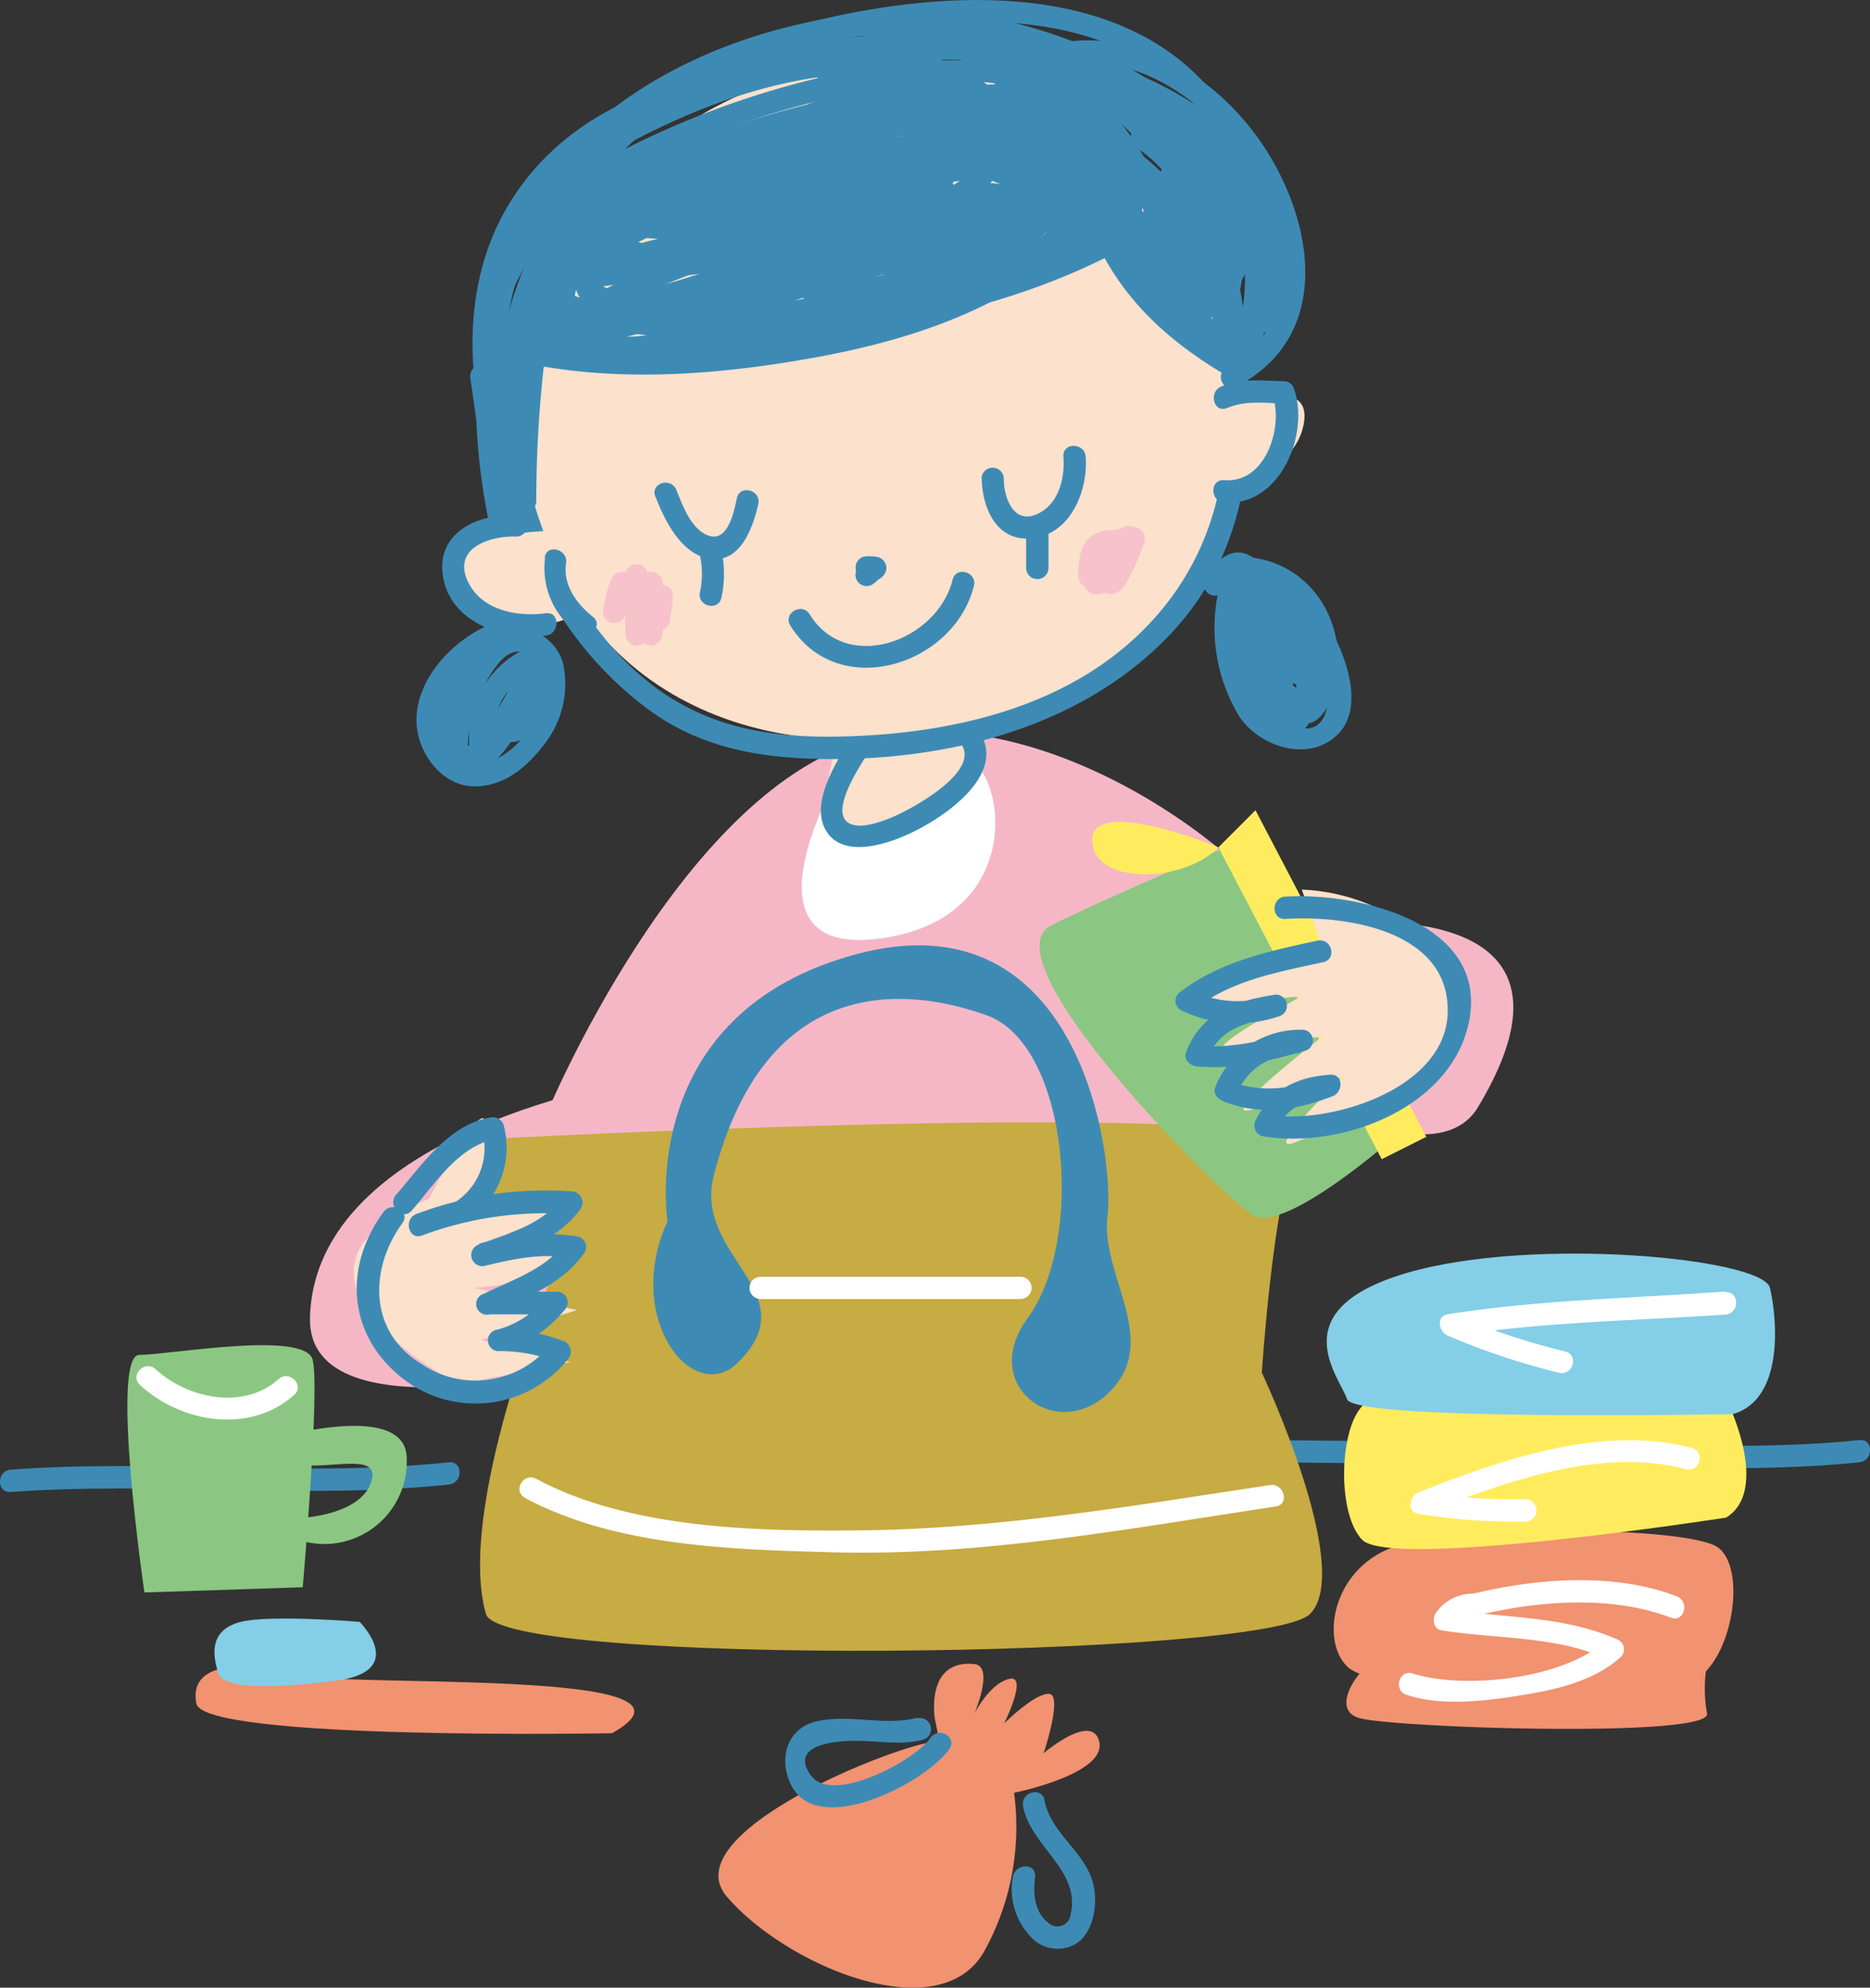 <svg xmlns="http://www.w3.org/2000/svg" viewBox="0 0 174.95 185.98"><rect x="0" y="0" width="174.95" height="185.98" fill="#333333" stroke="none"/><defs><style>.cls-1{fill:#3d8bb5;}.cls-2{fill:#f5b7c6;}.cls-3{fill:#fce1cc;}.cls-4{fill:#fff;}.cls-5{fill:#f7c2cc;}.cls-6{fill:#c7ab43;}.cls-7{fill:#8bc782;}.cls-8{fill:#ffec5e;}.cls-9{fill:#f19271;}.cls-10{fill:#84cee7;}</style></defs><g id="レイヤー_2" data-name="レイヤー 2"><g id="レイヤー_1-2" data-name="レイヤー 1"><path class="cls-1" d="M114.22,136.82c9.83,0,19.65.19,29.48.26,10,.06,20.31.76,30.26-.26,1.32-.14,1.33-2.22,0-2.08-9.7,1-19.76.32-29.48.26-10.09-.06-20.17-.25-30.26-.26a1,1,0,0,0,0,2.08"/><path class="cls-1" d="M1,139.6c13.63-1,27.35.73,41-.7,1.33-.14,1.34-2.22,0-2.08-13.63,1.43-27.35-.33-41,.69-1.33.1-1.34,2.19,0,2.09"/><path class="cls-2" d="M56.57,127.44S28.71,134.93,29,123.28c.46-17.6,30.65-22.22,30.65-22.22Z"/><path class="cls-2" d="M124.27,86.48s26.4-3.48,14,17.12c-4.91,8.18-25.47-6-25.47-6Z"/><path class="cls-2" d="M51,104.52S63.87,73.26,81.58,69.09s38.55,13.54,38.55,17.71-11.46,15.63-11.46,15.63l6.25,26L67,132.64l2.08-18.75s-7.29,12.5-14.58,8.33S51,104.52,51,104.52"/><path class="cls-3" d="M81.08,69.11S57.23,71.66,49.82,47.58C43.77,27.92,59.55,8,80.39,5.9S118.59,24,115.81,42.72s-16,27.09-34.73,26.39"/><path class="cls-4" d="M77.73,74S69.4,89.25,81.9,87.86s12.5-12.5,9.72-16S77.73,74,77.73,74"/><path class="cls-3" d="M80.15,64.94s-7.76,16,2.43,13.2c12.51-3.47,6.6-16,6.6-16Z"/><path class="cls-1" d="M52.4,19.27C45,29.15,45.15,42.13,50,53.07a33.72,33.72,0,0,0,10.51,13.2c4.8,3.61,10.28,4.62,16.15,4.74,11.86.24,24.68-2.91,33-11.85s8.48-21.63,5-32.7c-.4-1.28-2.41-.73-2,.56,3.27,10.55,3.12,22-4.52,30.67S88.49,68.84,77.62,68.93c-5.67,0-10.67-.85-15.44-4-4.43-3-7.7-7.45-10-12.15-5.11-10.28-4.9-23.1,2-32.44.81-1.08-1-2.12-1.79-1.05"/><path class="cls-1" d="M49.92,57.66C44.68,57.27,38,63,39.08,68.57c.47,2.41,2.47,4.88,5.1,5,2.86.12,5.07-1.74,6.71-3.89a9.14,9.14,0,0,0,1.79-7.61,4.44,4.44,0,0,0-5.29-3.14C43,60.17,40.88,68.31,42,72.18a1.06,1.06,0,0,0,1.75.46,23.85,23.85,0,0,0,7.21-10.88c.33-.95-.78-1.51-1.53-1.18A9.21,9.21,0,0,0,44,70.52,1,1,0,0,0,46,71a39.07,39.07,0,0,0,5-8.58c.48-1.16-1.27-1.7-1.91-.81-1.51,2.16-1.63,4-2.18,6.5a1.06,1.06,0,0,0,1.28,1.29c1.5-.3,1.26-1.41,2.33-2.19s0-2.6-1-1.8c-.52.38-1.37,1.89-1.84,2l1.29,1.28c.49-2.24.6-4.06,2-6l-1.91-.81A37.37,37.37,0,0,1,44.15,70l2,.53c-.47-3.63.94-6.61,4.34-8.13l-1.53-1.18a21.76,21.76,0,0,1-6.68,10l1.74.46c-.85-3,.66-7.13,2.52-9.5,1.12-1.43,2.38-1.67,3.7-.35,1.52,1.51.34,4.41-.49,5.91a7.91,7.91,0,0,1-4,3.61c-2.37.88-4.45-1.29-4.64-3.53-.38-4.25,4.94-8.32,8.84-8,1.34.1,1.33-2,0-2.09"/><path class="cls-1" d="M114.34,54a16,16,0,0,0,1.58,13c1.89,2.87,6.46,4.37,9.17,1.78,2.49-2.37,1-6.86-.33-9.39-1.81-3.52-5.34-6.29-9.41-6.14a1.06,1.06,0,0,0-1,1c.14,5.42,2.42,10.3,7.47,12.71a1.05,1.05,0,0,0,1.56-.9,14.5,14.5,0,0,0-6.07-13.4,1.06,1.06,0,0,0-1.57.9c.2,5.34,3.2,9.06,7.47,12,.81.57,1.69-.36,1.53-1.17A15.42,15.42,0,0,0,118.86,55a1.05,1.05,0,0,0-1.74.46c-1.13,3.5.56,5.46,2.19,8.44.64,1.18,2.44.13,1.8-1.05-1.27-2.33-2.9-4-2-6.84l-1.74.46A13.78,13.78,0,0,1,122.68,65l1.53-1.18c-3.63-2.51-6.27-5.63-6.43-10.21l-1.57.9c3.75,2.49,5.48,7.24,5,11.6l1.57-.9c-4.41-2.1-6.31-6.17-6.43-10.91l-1,1.05c5.08-.19,10.11,6.17,8.72,11.16-1,3.75-6,.2-7-1.62-1.64-2.94-1.67-7.15-.72-10.31a1,1,0,0,0-2-.55"/><path class="cls-1" d="M48.74,45.22a29.42,29.42,0,0,1,3.37-19.34l-1.9-.81a118.35,118.35,0,0,0-2.12,21.81h2.08a44.07,44.07,0,0,1,3.33-21c.52-1.22-1.27-2.29-1.8-1.06a46.26,46.26,0,0,0-3.61,22.06,1,1,0,0,0,2.08,0,114.87,114.87,0,0,1,2-21.25c.21-1.11-1.32-1.9-1.91-.81a31.84,31.84,0,0,0-3.58,21c.22,1.33,2.23.76,2-.55"/><path class="cls-1" d="M50.93,29.13c8.16,2.74,17.48,2,25.83.7,8-1.27,17.51-3.74,23.12-10,.89-1-.58-2.48-1.48-1.48-5.41,6-14.54,8.15-22.2,9.46-7.91,1.35-17,1.9-24.71-.7-1.28-.42-1.82,1.59-.56,2"/><path class="cls-1" d="M50,28.34c8.52,4.07,18.56,3.94,27.73,2.89,9.68-1.11,19.67-3.63,28.2-8.45a1.05,1.05,0,0,0-.81-1.91C87,26.27,68.94,31.84,49.82,32c-1.15,0-1.45,1.81-.28,2.05,8.62,1.72,17.67,1,26.26-.52s17.57-4.3,24.08-10.17c1-.9-.48-2.37-1.48-1.47-6.27,5.65-15,8.08-23.16,9.63s-17,2.15-25.14.52c-.09.68-.18,1.36-.28,2,19.31-.11,37.52-5.7,55.85-11.15l-.81-1.9c-7.76,4.39-16.68,6.64-25.45,7.94-9.17,1.36-19.8,1.72-28.37-2.38-1.2-.58-2.26,1.21-1,1.8"/><path class="cls-1" d="M103.1,21.71A22.12,22.12,0,0,0,113.2,32.5a1,1,0,0,0,1.26-1.63c-3.2-3.18-6.67-6.21-8.06-10.66l-1.91.81a73.66,73.66,0,0,0,6.41,7.15,1.05,1.05,0,0,0,1.75-1,32.08,32.08,0,0,0-2.89-7.2l-1.63,1.27c1.48,1.52,2.83,3.2,4.16,4.86.84,1.05,2.31-.44,1.48-1.47-1.34-1.67-2.68-3.34-4.17-4.87A1.05,1.05,0,0,0,108,21a29.61,29.61,0,0,1,2.68,6.69l1.74-1A68.22,68.22,0,0,1,106.29,20c-.66-.87-2.29-.41-1.9.81,1.52,4.82,5.11,8.12,8.6,11.57l1.26-1.64a20.39,20.39,0,0,1-9.35-10c-.55-1.23-2.34-.17-1.8,1.05"/><path class="cls-1" d="M47.39,37.16a27.91,27.91,0,0,1,7.94-22.89C61.39,8.1,69.42,5.58,77.65,3.89a29.48,29.48,0,0,1,26.11,6.68c5,4.26,13.14,13.53,6.45,19.6-1,.91.48,2.38,1.47,1.47,6.62-6,1.27-14.46-3.52-19.71C101.32,4.45,91.91.3,81.75,1.18c-19.48,1.7-38.51,14.41-36.44,36,.13,1.32,2.21,1.34,2.08,0"/><path class="cls-1" d="M50.1,27.75c15.84-2.69,32.13-3,47.23-9a1,1,0,0,0-.55-2c-13.46,2.36-28.39,3.8-40.54,10.52a1,1,0,0,0,.25,1.9c13.17,3.16,24.44-4.1,36.67-7.64a1,1,0,0,0-.55-2c-11.78,3.41-22.87,10.69-35.56,7.64L57.29,29c12-6.61,26.79-8,40-10.31-.18-.67-.37-1.34-.55-2-15.1,6-31.39,6.34-47.23,9-1.33.22-.77,2.23.55,2"/><path class="cls-1" d="M50.35,28.34c9.87-7.4,24.94-13.1,37.4-11-.08-.64-.17-1.27-.25-1.91C84.14,17.62,55.94,32,55.79,25.56c0-2.19,3.65-3.88,5.2-4.68a50.39,50.39,0,0,1,9.77-3.59,70.28,70.28,0,0,1,10.07-2.08c1.92-.25,4.35-.66,6.22,0l-.24-1.9c-12,5.18-24.41,9.48-37.27,11.7l1.18,1.53c1.44-2.13,4-3.63,6.07-5A76.72,76.72,0,0,1,67.26,16c4.24-1.9,15.87-7.32,19.18-1.56S61,25,56.6,22.37L56.81,24A74.72,74.72,0,0,1,73.37,13c6.22-3.06,15.5-6.26,20.87-.08.06-.54.13-1.09.21-1.63a130.84,130.84,0,0,1-18,8.22C72.32,21,60.38,25.84,57,20.72c-2.56-3.94,24.88-10.24,28.21-10.3l-.74-1.78A29.07,29.07,0,0,1,68.3,16.71c-1.33.18-.76,2.19.55,2A30.9,30.9,0,0,0,86,10.11a1,1,0,0,0-.73-1.78c-6.13.12-12.64,2.14-18.43,4C63.43,13.39,54,15.88,54.92,21c.4,2.27,3.46,3.37,5.39,3.63,4,.53,8.14-.46,12-1.56a113.22,113.22,0,0,0,23.21-10,1,1,0,0,0,.21-1.63c-5.21-6-13.57-4.31-20.1-1.71A70.25,70.25,0,0,0,55.34,22.53a1.05,1.05,0,0,0,.21,1.64c2.09,1.23,5.11,1,7.43,1A67.77,67.77,0,0,0,75.11,23.7c4.1-.84,15.07-3.13,13.51-9.43C86.74,6.64,74.47,10.94,70,12.6A78.31,78.31,0,0,0,56.89,19c-2.81,1.7-6.09,3.69-8,6.48-.56.84.36,1.67,1.18,1.53,13-2.25,25.64-6.65,37.76-11.91.91-.4.49-1.63-.25-1.91-2.24-.83-5.07-.33-7.36,0a75.75,75.75,0,0,0-12.08,2.67C64,17.14,53.58,20,53.71,25.87c.25,10.85,31-6.14,34.84-8.65.68-.44.71-1.74-.25-1.9-13-2.18-28.63,3.44-39,11.22-1.07.79,0,2.6,1.05,1.8"/><path class="cls-1" d="M48.64,23.79c2.25-3.56,6.6-5.82,10.22-7.72A80.56,80.56,0,0,1,75.62,9.68c7.31-1.94,25.15-5.56,26.64,6l1-1a188.39,188.39,0,0,0-19.45.69c.24.59.49,1.19.74,1.78,3.12-2.47,11.78-6,12.11.65l.76-1a12.36,12.36,0,0,1-6.39,0c.21.51.42,1,.62,1.53,2-2.91,5.08-4,8.3-2.41l-.21-1.63a16.55,16.55,0,0,1-8.57,4.59c.27.63.54,1.27.8,1.9,2.1-1.07,4.47-.74,6.7-1.28l-1.32-1a7.5,7.5,0,0,0,.84,4,1,1,0,0,0,.9.52c3.62-.46,9.71-2.45,5.7-6.94A24.57,24.57,0,0,0,98.2,11.1a35.86,35.86,0,0,0-3.7-1.77c-1.46-.6-2.73-2.08-4.19-2.81-5.92-3-13.31-1.76-19.4-.1a69,69,0,0,0-19.53,9l1.26,1.64c15.18-13,49.45-20.54,55.22,5.79.29,1.31,2.29.76,2-.55-6.15-28-42.37-20.67-58.7-6.71-.9.77.28,2.28,1.26,1.63,9-5.89,20.24-11,31.18-10.29a15.83,15.83,0,0,1,7.65,2.54c2,1.28,3.78,2.31,5.89,3.43A24.23,24.23,0,0,1,103,17c3,3-3.44,5.19-3.48,1.4a1.06,1.06,0,0,0-1.32-1c-2.5.6-4.86.3-7.2,1.49-1.1.57-.3,2.13.81,1.91a18.62,18.62,0,0,0,9.49-5.13,1.05,1.05,0,0,0-.22-1.64c-4.28-2.18-8.5-.72-11.15,3.16a1.05,1.05,0,0,0,.63,1.53,14.67,14.67,0,0,0,7.5,0,1.05,1.05,0,0,0,.76-1c-.43-8.94-11-5.78-15.67-2.12a1,1,0,0,0,.74,1.77,191.24,191.24,0,0,1,19.45-.69,1,1,0,0,0,1-1C102.77,3.5,87.26,5.07,78.54,6.85A82.37,82.37,0,0,0,59,13.68c-4.33,2.12-9.47,4.85-12.13,9.06-.72,1.14,1.08,2.19,1.8,1.05"/><path class="cls-1" d="M107.09,22.3C105,15,95.52,18.72,90.53,20.18a1,1,0,0,0,.55,2c4.45-.73,9-2.51,13.34-.69a1.06,1.06,0,0,0,1.32-1V19.8l-1.78.73a5.51,5.51,0,0,1,1.81,3c.21,1.15,2.2.89,2-.27a16.22,16.22,0,0,0-.73-3.06l-1.53,1.18c1.16.56,1.79,2.32,2.57,3.31s2.29-.43,1.47-1.47c-1.22-1.55-1.13-2.74-3-3.64a1.05,1.05,0,0,0-1.53,1.18,14.38,14.38,0,0,1,.66,2.5l2-.28a7.38,7.38,0,0,0-2.35-3.93,1,1,0,0,0-1.78.74v.69l1.32-1c-4.75-2-9.63-.1-14.44.69.18.67.37,1.34.55,2,3.69-1.08,12.4-4.87,14,.66a1,1,0,0,0,2-.55"/><path class="cls-1" d="M46.77,31.91c9.43,2.47,19.56,1.9,29.08.26s19.77-4.82,26.8-11.64c1-.93-.5-2.41-1.47-1.47-6.61,6.4-16.13,9.21-25,10.93-9.34,1.82-19.62,2.34-28.91-.09a1,1,0,0,0-.55,2"/><path class="cls-1" d="M55.87,12.32c-3.36,4.64-7.19,9-9.84,14.07-1.86,3.56-1.67,7.23-1.52,11.14A60.07,60.07,0,0,0,45.77,49c.34,1.38,1.74,3.06,2.87,1.23.7-1.15-1.1-2.19-1.8-1,.79-1.29,1.36.76.94-.74-.12-.45-.2-.92-.29-1.38-.26-1.39-.39-2.81-.53-4.22a93.58,93.58,0,0,1-.45-9.48c.05-7.74,6.87-14,11.16-20,.79-1.08-1-2.12-1.8-1"/><path class="cls-1" d="M44,35.35c.75,5.14,1.38,10.77,3.57,15.53.57,1.22,2.36.16,1.8-1.05-2.1-4.56-2.65-10.11-3.36-15-.2-1.33-2.21-.76-2,.55"/><path class="cls-1" d="M108.52,16.32A24.57,24.57,0,0,0,112.13,28a1,1,0,0,0,1.91-.8c-.74-3-1.35-6-2.09-9l-2,.55c.75,2.3,1.34,4.65,2.09,7,.41,1.27,2.42.73,2-.56-.75-2.3-1.34-4.64-2.09-6.94a1,1,0,0,0-2,.55c.74,3,1.35,6,2.09,9l1.9-.8a22.32,22.32,0,0,1-3.33-10.59,1,1,0,0,0-2.08,0"/><path class="cls-1" d="M53.71,27.82l-.05,0a1,1,0,0,0,0,2,29.09,29.09,0,0,0,5.89.71l-1-1v.69l.76-1c-3.09.7-6,1.94-9,2.78.19.67.37,1.34.55,2C66.24,27.5,83,25,98.72,19.41c-.27-.63-.53-1.27-.8-1.9-5.39,2.55-11.28,3.69-16.67,6.25-1,.46-.46,1.94.53,1.94H88c-.1-.68-.19-1.36-.28-2.05-1,.17-1.83.53-2.78.7-1.34.23-.75,2.19.55,2a4.34,4.34,0,0,0,3.4-1.87c.64-1.18-1.16-2.24-1.79-1-.4.73-1.42.8-2.16.91.19.67.37,1.34.55,2,1-.17,1.83-.53,2.78-.7,1.19-.2.87-2-.27-2H81.78c.17.64.34,1.29.52,1.94C87.68,23,93.58,21.86,99,19.31a1,1,0,0,0-.8-1.91C82.43,23,65.69,25.49,50.24,32c-1.2.5-.78,2.38.55,2,3.05-.84,5.94-2.08,9-2.78a1.05,1.05,0,0,0,.77-1v-.69a1.05,1.05,0,0,0-1-1,26.51,26.51,0,0,1-5.34-.64v2l.06,0a1,1,0,0,0-.56-2"/><path class="cls-1" d="M62.16,20C70.3,16,78.84,12.66,88,12.5c-.18-.65-.36-1.29-.53-1.94-7,5.35-15.58,10-24.48,11l.9,1.57c2.52-3.94,6.71-6.61,10.83-8.63,3.9-1.92,10.09-4,13.93-.88l.46-1.75a15.19,15.19,0,0,0-3.72,1.5L86.68,15c3.08-2.76,7.42-3.25,11.35-3.91l-.81-1.9a52.73,52.73,0,0,1-5.3,2c.26.64.53,1.27.8,1.9,1.21-.74,1.69-.76,1.94.08a1,1,0,0,0,2-.56c-.76-2.54-3-2.52-5-1.31-1,.6-.35,2.28.8,1.9A59.71,59.71,0,0,0,98.28,11c1.15-.53.27-2.08-.81-1.91-4.36.73-8.86,1.4-12.26,4.44-.93.83.25,2.14,1.26,1.64a13,13,0,0,1,3.22-1.29,1,1,0,0,0,.46-1.74c-8.27-6.62-23.31,2.57-28,9.94a1,1,0,0,0,.9,1.56c9.28-1,18.2-5.66,25.53-11.25A1,1,0,0,0,88,10.42c-9.56.16-18.46,3.6-26.92,7.78-1.21.6-.15,2.39,1,1.8"/><path class="cls-1" d="M50.83,27c4-14.92,19.81-24.78,34.83-20.11,1.29.4,1.84-1.61.56-2-16.09-5-33.09,5.57-37.4,21.56a1,1,0,0,0,2,.56"/><path class="cls-1" d="M61.32,46.47c.88,2.24,2.36,5.31,5,5.8,2.91.53,4.14-2.9,4.62-5.11.29-1.31-1.72-1.86-2-.55-.24,1.12-.78,4-2.5,3.55s-2.6-2.89-3.13-4.25-2.5-.7-2,.56"/><path class="cls-1" d="M91.85,44.8c.06,3.06,1.66,6.21,5.18,5.49,3.32-.68,4.77-4.58,4.54-7.57-.1-1.33-2.19-1.34-2.08,0,.16,2.05-.46,4.57-2.58,5.43s-3-1.63-3-3.35a1,1,0,0,0-2.08,0"/><path class="cls-1" d="M81.08,54.18h.66a.62.62,0,0,1-.39-.12c-.12-.12-.25-.24-.37-.37h0l-.14-.53v0c0-.18.09-.36.14-.53s.2-.24.13-.17c.17-.13.21-.16.12-.1l-.21.15a5,5,0,0,0-.68.54,1,1,0,0,0,1.48,1.48c.05,0,.38-.33.14-.15l.25-.17a1.45,1.45,0,0,0,.68-.78,1.08,1.08,0,0,0-.8-1.32,4.81,4.81,0,0,0-1-.06,1,1,0,0,0,0,2.09"/><path class="cls-1" d="M73.93,58.52c4.43,7.17,15.34,3.78,17.19-3.72.31-1.3-1.7-1.86-2-.55-1.4,5.67-9.86,8.9-13.38,3.22-.71-1.14-2.51-.09-1.8,1.05"/><path class="cls-1" d="M96,49.66v3.48a1,1,0,0,0,2.09,0V49.66a1,1,0,0,0-2.09,0"/><path class="cls-1" d="M65.49,52a8.07,8.07,0,0,1,0,3.39c-.32,1.3,1.69,1.86,2,.55a10.62,10.62,0,0,0,0-4.49c-.27-1.32-2.28-.76-2,.55"/><path class="cls-5" d="M104.86,49.46a3.28,3.28,0,0,1-.88.13,4.27,4.27,0,0,0-1.57.39c-1.37.67-1.52,2.53-1.53,3.85a1,1,0,0,0,1.77.74c1.07-1.11,1.88-2.56,3.27-3.31l-1.43-1.43a15.37,15.37,0,0,1-2.61,4,1,1,0,0,0,.73,1.78c2-.11,2.88-1.71,3.68-3.3a1,1,0,0,0-1.8-1.05c-.63.85-1.94,2.31-1.63,3.46a1.12,1.12,0,0,0,.81.84c.8.11,1.19-.32,1.65-.93A20,20,0,0,0,107,50.88c.57-1.2-1.23-2.26-1.81-1.05s-.86,2.84-1.91,4l1-.27c1,.15.42,1.51.65.85-.06.16.12-.23.11-.2a8.2,8.2,0,0,1,.55-.89c.22-.34.46-.68.7-1l-1.8-1.05c-.37.75-.88,2.21-1.88,2.26l.74,1.78a17.08,17.08,0,0,0,2.94-4.38,1,1,0,0,0-1.43-1.42c-1.56.85-2.48,2.38-3.68,3.63l1.78.74a4.27,4.27,0,0,1,.24-1.74c.16-.35.17-.3.52-.38a10.49,10.49,0,0,0,2.2-.45c1.22-.56.16-2.36-1.06-1.8"/><path class="cls-5" d="M57.15,54.25a12.34,12.34,0,0,0-.73,3A1.05,1.05,0,0,0,58.2,58c.91-1,1.19-2.46,2.08-3.47l-1.77-.74v5.56c0,1,1.49,1.5,1.94.52.7-1.55.69-3.32,1.39-4.86l-2-.52v4.86a1,1,0,0,0,2.09,0c.05-1.2.6-2.29.69-3.48l-.3.74-.75.15L61,56.32c-.24-.56-.14,0-.22.4A9.19,9.19,0,0,0,60.59,58c-.07,1.34,2,1.33,2.08,0,.06-1,.95-3.27-.83-3.27-.81,0-1.15.67-1.27,1.35a23.42,23.42,0,0,0-.68,3.31H62V54.53c0-1-1.5-1.51-1.94-.53-.71,1.56-.69,3.32-1.39,4.86l1.94.53V53.83a1.05,1.05,0,0,0-1.78-.74c-.91,1-1.19,2.47-2.08,3.48l1.78.73a10,10,0,0,1,.65-2.5c.43-1.28-1.59-1.82-2-.55"/><path class="cls-1" d="M48.74,45.22c-2.69-7.67-3.67-16.09-.12-23.66,3.31-7,10.33-10.88,17.69-12.34,1.32-.26.75-2.27-.56-2-8,1.6-15.11,5.87-18.93,13.3-4,7.85-2.9,17.25-.09,25.26.45,1.26,2.46.72,2-.55"/><path class="cls-1" d="M102.07,21.46c2.47,6.12,6.93,10.27,12.52,13.59a1,1,0,0,0,1-1.8c-5.08-3-9.31-6.76-11.56-12.34-.5-1.23-2.51-.7-2,.55"/><path class="cls-1" d="M106.25,13.75c7,4.71,8.75,15.34,8.29,23.18-.08,1.34,2,1.33,2.08,0,.51-8.66-1.65-19.82-9.31-25-1.12-.75-2.16,1.05-1.06,1.8"/><path class="cls-1" d="M105.2,16.48c-3.42-.58-7,.35-10.46.42a1,1,0,0,0,0,2.08h11.58c1.14,0,1.46-1.83.27-2-4.82-.86-10.94-.07-15-3.14v1.8c3.57-1.79,7.62-1.7,11.52-1.71V11.81c-4.81.07-9.56.85-14.36.92.18.65.35,1.3.52,1.95A21.8,21.8,0,0,1,98,12.5l-.27-2a59.73,59.73,0,0,1-8.53.88c.18.65.35,1.3.53,1.95a21.25,21.25,0,0,1,6.23-2.68c1.33-.33.74-2.22-.55-2a83.24,83.24,0,0,0-9.72,2.32c.26.63.53,1.27.8,1.9a11.74,11.74,0,0,1,6.88-2.63c-.17-.65-.35-1.3-.53-1.95-2.77,1.46-5.95,1.78-9,2.22.27.63.54,1.26.8,1.9C91,8.52,102,8.76,104.85,16.83l1.53-1.18A10.63,10.63,0,0,1,102,12.11c-.34.58-.68,1.16-1,1.74,3.18,1.18,5,4.24,6.78,6.93.74,1.12,2.55.08,1.8-1.05-2.13-3.21-4.27-6.49-8-7.89-1.1-.4-1.57,1-1,1.75a11.57,11.57,0,0,0,4.84,3.86c.74.33,1.87-.21,1.53-1.17C103.51,6.91,91.17,6,83.56,10.56c-1.08.65-.31,2.06.81,1.91,3.26-.47,6.55-.88,9.51-2.42a1.05,1.05,0,0,0-.53-2A13.52,13.52,0,0,0,85.42,11c-.9.67-.42,2.25.8,1.91a83.24,83.24,0,0,1,9.72-2.32c-.18-.67-.37-1.34-.55-2a23.34,23.34,0,0,0-6.73,2.89,1,1,0,0,0,.52,1.94,65.79,65.79,0,0,0,9.08-1c1.17-.19.88-2.09-.28-2.05a24.73,24.73,0,0,0-9.79,2.45c-1,.46-.46,2,.53,2,4.8-.08,9.55-.85,14.36-.93a1,1,0,0,0,0-2.08c-4.31,0-8.64,0-12.57,2a1.06,1.06,0,0,0,0,1.8C94.79,18.82,101,18.05,106,19c.09-.69.18-1.37.28-2.05H94.74V19c3.22-.06,6.72-1,9.91-.5,1.31.22,1.88-1.78.55-2"/><path class="cls-1" d="M96.53,11.43c4.82,2.18,12.64,4.86,12.91,11.14.06,1.34,2.14,1.35,2.09,0-.32-7.3-8.26-10.37-14-12.94-1.21-.54-2.27,1.25-1,1.8"/><path class="cls-1" d="M104,19.86a2,2,0,0,1,.1.69,3.64,3.64,0,0,0,.36,1.16c.4.88,1.66.53,1.91-.25a29.71,29.71,0,0,0,.92-4.16c.22-1.32-1.79-1.88-2-.56a29.53,29.53,0,0,1-.92,4.17l1.9-.25a2,2,0,0,1-.1-.7,3.58,3.58,0,0,0-.36-1.15c-.55-1.23-2.35-.17-1.8,1.05"/><path class="cls-1" d="M57,19.52a2.81,2.81,0,0,0-.69.77,1.05,1.05,0,0,0,.62,1.53c2.43.49,5.57-.16,8-.62,4.76-.91,9.25-2.94,13.94-4.11,1.31-.32.75-2.31-.55-2-6.24,1.46-12.4,3.22-18.53,5.09A1.05,1.05,0,0,0,60,22.23a22,22,0,0,0,7.83-.6c1.48-.33,3-.78,4.42-1.19,1-.27,3-1.21,4-1-.15-.58-.3-1.16-.46-1.74a7.86,7.86,0,0,0-1,.68c-1.08.78,0,2.59,1,1.8.48-.35,1-.63,1.45-1a1,1,0,0,0-.47-1.74c-1.85-.47-4.42.76-6.19,1.26-3.49,1-7,1.89-10.6,1.4.09.68.18,1.37.28,2.05,6.12-1.88,12.28-3.63,18.52-5.1-.19-.66-.37-1.33-.55-2-3.54.87-7,2.12-10.44,3.19-3,.92-7.24,2.17-10.38,1.53.21.51.42,1,.62,1.53a4,4,0,0,0,.37-.35c1-.92-.5-2.4-1.47-1.47"/><path class="cls-1" d="M76.49,29.14a56,56,0,0,0,21.09-7.52,1,1,0,0,0-.8-1.9,230.63,230.63,0,0,1-23.62,5.55c-1.17.21-.88,2.08.28,2.05,8.29-.22,15.69-4,22.75-8,1-.58.33-2.3-.8-1.91-5.47,1.87-10.74,4.2-16,6.59l1.26,1.64A88.14,88.14,0,0,0,91.31,14.51c.68-.86-.2-2.34-1.26-1.64-2.58,1.71-5.18,3.36-7.62,5.26-1.06.82.42,2.29,1.47,1.48,2.3-1.79,4.77-3.33,7.2-4.93L89.84,13A86.78,86.78,0,0,1,79.18,24.15c-1,.84.26,2.1,1.27,1.64,5.09-2.32,10.19-4.57,15.49-6.38-.27-.63-.53-1.27-.8-1.9-6.73,3.82-13.79,7.52-21.7,7.73.09.68.18,1.36.28,2a229.83,229.83,0,0,0,23.61-5.55l-.8-1.91a54.54,54.54,0,0,1-20.59,7.31c-1.33.18-.76,2.19.55,2"/><path class="cls-1" d="M51.4,28.87c-.24-.32,0-.3-.2,0a1.23,1.23,0,0,1-.26.37A1.06,1.06,0,0,0,51.67,31c1.33,0,2.49.41,3.77-.15l-1.53-1.17s-.3.15-.38.16c-1.33.1-1.34,2.18,0,2.08.94-.07,2.22-.64,2.39-1.69a1.06,1.06,0,0,0-1.53-1.18c-.76.33-1.92-.12-2.72-.14.25.59.5,1.19.74,1.78.88-.95,1.32-2.22.46-3.33a1.05,1.05,0,0,0-1.47,0,1.07,1.07,0,0,0,0,1.48"/><path class="cls-1" d="M40.81,67a2.54,2.54,0,0,0-.18.77c0,.52.09.3-.21.32.34.43.67.87,1,1.31a10.63,10.63,0,0,1,1.93-4.21c.45-.66,1.54-2.34,2.43-2.47,1.33-.18.76-2.19-.55-2s-2.36,1.72-3.07,2.61a12.66,12.66,0,0,0-2.75,5.53,1.05,1.05,0,0,0,1,1.32c.67,0,1.69-.12,2-.84s.15-1.19.38-1.78c.47-1.26-1.54-1.8-2-.55"/><path class="cls-1" d="M45.33,72.18c2.67-2.33,4.17-5.43,5.72-8.55l-1.94-.52v3.24a1,1,0,0,0,2.08,0V63.11a1,1,0,0,0-1.94-.53c-1.47,3-2.86,5.91-5.4,8.13-1,.88.47,2.35,1.48,1.47"/><path class="cls-1" d="M44.29,54.93c-.19.26-.43.52-.6.8a1.05,1.05,0,0,0,1.43,1.43,2.49,2.49,0,0,0,.6-.65,10,10,0,0,1,.67-.79,1,1,0,0,0-1.47-1.47c-.23.23-.43.49-.64.74l-.28.35-.09.11c-.1.12-.1,0,.16-.09.47.47.94,1,1.42,1.42a9.27,9.27,0,0,1,.6-.8,1,1,0,0,0-.37-1.43,1.07,1.07,0,0,0-1.43.38"/><path class="cls-1" d="M53.91,15.35a44.64,44.64,0,0,0-2.35,13.24c0,1.16,1.81,1.45,2,.28a47,47,0,0,1,1.85-7.41c.47-1.26-1.55-1.8-2-.55a47,47,0,0,0-1.85,7.41l2,.27A42.91,42.91,0,0,1,55.92,15.9c.42-1.28-1.59-1.82-2-.55"/><path class="cls-1" d="M56.5,15.35c-2.61,2.92-2.23,7.06-3,10.65-.3,1.31,1.71,1.87,2,.56.71-3.1.27-7.24,2.51-9.73.89-1-.58-2.48-1.47-1.48"/><path class="cls-1" d="M86.33,19.06a7.53,7.53,0,0,0-.22,1.05,1.05,1.05,0,0,0,1.78.74,20.74,20.74,0,0,0,1.27-2.38,1,1,0,0,0-1.64-1.26l-2.31,2.31a1,1,0,0,0,1.26,1.64A38.47,38.47,0,0,0,92,17.92c1.07-.79,0-2.6-1-1.8a37.57,37.57,0,0,1-5.55,3.24L86.68,21,89,18.68l-1.63-1.26a11.8,11.8,0,0,0-.67,1.2c-.06.13-.5,1-.28.75l1.78.74c0,.37.19-.69.15-.5a1,1,0,0,0-2-.55"/><path class="cls-1" d="M115.46,61.47c.05,2.59,1.22,5.83,3.67,7.09,3.17,1.64,4.27-2.51,4.44-4.77h-2.09a6.09,6.09,0,0,1-.11,1.2c-.08.38.15.2,0,.1a5.78,5.78,0,0,1-1.61-1.83c-.63-.91-2.36-.36-1.91.8s1.06,2.79,2.48,3.15c1.16.29,2.26-.64,3.22-1.13,1.2-.62.14-2.42-1.05-1.8-.51.26-1,.62-1.52.84-.22.09-.15.1-.25,0a4.32,4.32,0,0,1-.87-1.62l-1.9.8c.86,1.26,2,2.85,3.62,3s2-2.28,2-3.48c0-1.36-2-1.33-2.09,0-.07,1-.28,3.95-1.86,2.61a6.75,6.75,0,0,1-2.07-4.93,1,1,0,0,0-2.09,0"/><path class="cls-1" d="M119.36,58.42c-.09-.55-.37-1-.43-1.58l-1.77.74a17.58,17.58,0,0,1,4,5.34l1.64-1.26a13.15,13.15,0,0,1-3-6c-.21-1.18-2-.88-2,.28a6.8,6.8,0,0,0,.6,2.84c.49,1.08,2.27.3,1.91-.81-.88-2.68-4.3-6.68-7.3-4.16l1.64,1.26c.47-.86.87-1.79,1.75-.89a9.25,9.25,0,0,1,1.54,2.74c.54,1.23,2.34.17,1.8-1-.64-1.45-1.51-3.47-3.14-4.08s-3,.82-3.75,2.23a1,1,0,0,0,1.63,1.26C116,54,118,57.58,118.28,58.51l1.9-.81a4,4,0,0,1-.32-1.78l-2,.27a15.28,15.28,0,0,0,3.51,6.94c.81,1,2.07-.27,1.64-1.26a19.36,19.36,0,0,0-4.33-5.77c-.6-.59-1.87-.2-1.78.74.08.76.38,1.4.5,2.13.23,1.32,2.24.76,2-.55"/><path class="cls-1" d="M115.58,54.18c4-.06,6.53,2.38,7.33,6.18.2,1,.4,6.39-1.71,4.84-1.09-.79-2.12,1-1,1.8,3.8,2.79,5.15-3.18,5-5.79-.38-5.27-4.17-9.2-9.53-9.12a1,1,0,0,0,0,2.09"/><path class="cls-6" d="M45.12,106.59s78.14-4.16,76.05,1-3.12,20.83-3.12,20.83,8.67,18.42,4.51,22.59-75.67,5-77.1,0c-2.78-9.73,5.91-30.92,5.91-30.92S42,109.72,45.12,106.59"/><path class="cls-1" d="M62.45,114.26s-3.1-19.46,17.74-25,24.11,18.94,23.42,24.5,5.06,11.62.19,16.48-12.33-.57-7.64-6.94C101.52,116,100,97.76,92.32,95s-20.67-3.82-25.53,14.94c-2,7.66,8.86,10.94,2.28,17.52-4.22,4.23-10.79-4.15-6.62-13.18"/><path class="cls-3" d="M40.13,112.16l12.5,1.39L45,116.33s8.34-.69,8.34,1.39-9,2.78-9,2.78L54,122.58l-9,2.78,8.34,2.08-10.42,2.09s-20.14-10.42-2.78-17.37"/><path class="cls-7" d="M131.71,105.32s-11.46,10.42-14.59,8.34-25-24-18.75-27.09,18.75-8.33,18.75-8.33Z"/><polygon class="cls-8" points="113.99 79.28 129.27 108.46 133.44 106.37 117.46 75.81 113.99 79.28"/><path class="cls-8" d="M114,79.28s-11.81-4.86-11.81-.69,8.34,4.17,11.81.69"/><path class="cls-3" d="M123.76,88.82s-13.11,5-10.48,5,8.51-.62,8.51-.62-10.48,5.6-6.55,5,8.52-1.25,8.52-1.25-10.47,8.07-6.55,6.84,8.51-3.1,8.51-3.1-7.86,7.46-4.58,6.21,10.48-5,10.48-5,7.21-3.73,3.28-11.2-13.11-7.46-13.11-7.46Z"/><path class="cls-3" d="M40.13,112.16S45,102.67,45.46,105s-.93,9.27-.93,9.27Z"/><path class="cls-4" d="M71.16,121.54H95.47a1,1,0,0,0,0-2.08H71.16a1,1,0,0,0,0,2.08"/><path class="cls-4" d="M49.1,140.15c8.48,4.55,19.41,4.84,28.81,5.09,13.9.38,27.76-2.22,41.45-4.29,1.33-.2.76-2.21-.55-2-12.72,1.92-25.42,4.11-38.31,4.24-9.71.1-21.59-.13-30.35-4.83-1.18-.63-2.24,1.16-1,1.8"/><path class="cls-9" d="M157.84,157.56s-28.24,1.85-31.81-1.64c-2.48-2.43-1.39-9,4.17-11.11s27.78-2.09,30.56,0,1.25,11.36-2.92,12.75"/><path class="cls-8" d="M161.45,142s-31.25,4.86-34,2.08-2.08-13.19,1.39-13.19,31.26-2.78,32.64,0,3.48,9,0,11.11"/><path class="cls-10" d="M162.15,132.31s-35.43.69-36.12-1.39-6.25-8.34,5.56-11.81,33.34-1.39,34,1.39,1.39,10.42-3.47,11.81"/><path class="cls-4" d="M161.45,120.84c-8.66.64-17.37.76-26,2.13-1.14.18-.84,1.67,0,2a67.07,67.07,0,0,0,10.42,3.48c1.31.29,1.86-1.72.55-2A68.47,68.47,0,0,1,136,123v2c8.41-1.33,16.95-1.42,25.42-2,1.34-.1,1.35-2.19,0-2.09"/><path class="cls-4" d="M158.26,135.47c-8.38-2.21-17.81,1.11-25.56,4.17-.85.33-1.13,1.8,0,2a56.71,56.71,0,0,0,10,.73,1,1,0,0,0,0-2.09,53.38,53.38,0,0,1-9.45-.65v2c7.38-2.92,16.48-6.28,24.46-4.17a1,1,0,0,0,.55-2"/><path class="cls-4" d="M156.87,149.36c-6.08-2.35-13.82-1.65-20,0a1,1,0,0,0,.55,2c5.82-1.56,13.17-2.21,18.9,0,1.25.48,1.79-1.53.55-2"/><path class="cls-9" d="M57.26,162.17s-38.2.7-38.89-2.78,3.47-4.16,8.33-2.77,41.68-.7,30.56,5.55"/><path class="cls-10" d="M30.87,157.31s-9.72,1.39-10.42-.69-.69-4.17,2.08-4.87,11.12,0,11.12,0,4.86,4.87-2.78,5.56"/><path class="cls-7" d="M28.32,148.51,13.51,149s-3.25-22.23-.47-22.23,15.51-2.32,16.21.46-.93,21.3-.93,21.3"/><path class="cls-7" d="M25.54,134.62s12.51-3.7,12.51,1.85a7.71,7.71,0,0,1-10.65,7.41l.69-1.85s6-.23,6.72-3.7-9.27,1.38-9.27-3.71"/><path class="cls-9" d="M87.92,163.11c0-1.39-25.47,7.88-19.91,14.36s19.91,12.5,24.08,5.09a24.07,24.07,0,0,0,2.78-14.82s9.26-1.85,7.87-5.09c-.93-2.17-5.1,1.39-5.1,1.39s1.86-5.56.47-5.56-4.17,2.78-4.17,2.78,2.31-4.63.46-4.17-3.24,3.25-3.24,3.25,1.9-4.45,0-4.64c-4.63-.46-3.7,5.1-3.7,5.1Z"/><path class="cls-1" d="M85.79,160.72c-3,.81-6.31-.37-9.4.34-2.87.66-3.6,3.68-2.31,6.08,2.62,4.85,12.64-.44,14.74-3.5.76-1.11-1-2.15-1.8-1-1.44,2.09-9.11,6.22-11.14,3.5-2.2-3,2.59-3.28,4.24-3.26,2,0,4.22.44,6.22-.1a1,1,0,0,0-.55-2"/><path class="cls-1" d="M95.71,169c.72,3.77,5.41,6,4.46,10.08a1.25,1.25,0,0,1-2.14.79c-1.26-1-1.38-2.74-1.2-4.2s-1.91-1.32-2.08,0a6.45,6.45,0,0,0,1.8,5.67,3.36,3.36,0,0,0,4.45.29c1.47-1.33,1.76-3.94,1.17-5.74-.91-2.81-3.88-4.44-4.45-7.45-.25-1.32-2.26-.76-2,.56"/><path class="cls-4" d="M13.09,129.58c3.86,3.57,10.31,4.63,14.44.93,1-.9-.48-2.37-1.47-1.47-3.25,2.92-8.51,1.83-11.5-.93-1-.91-2.46.56-1.47,1.47"/><path class="cls-9" d="M130.52,154.78c-1.85-.93-6.94,5.09-3.24,6s32.88,1.85,32.42-.46a13.24,13.24,0,0,1,0-4.64Z"/><path class="cls-4" d="M137.93,149.11a4.19,4.19,0,0,0-3.51,1.69c-.46.53-.38,1.61.45,1.74,5.17.84,10.65.49,15.5,2.68l-.21-1.64c-3.91,3.49-13.09,4.54-18,3-1.29-.41-1.83,1.6-.56,2,3.07,1,6.66.65,9.79.18,3.51-.52,7.48-1.25,10.21-3.69a1,1,0,0,0-.21-1.64c-5.08-2.28-10.59-2-16-2.88.15.58.31,1.16.46,1.74l2-1.08c1.34,0,1.35-2.13,0-2.08"/><path class="cls-1" d="M116.34,35.62c3.76-8.5,2.75-17-3.71-23.85C106,4.75,95.64,1.52,86.27.71V2.79c11.29.82,26.37,8.05,26,21.19h2.09A38.38,38.38,0,0,0,113,12.59l-1.9.8a16.6,16.6,0,0,1,2.67,14.48l2.05.27c.07-2.33.59-4.61.69-6.94H114.4v4.23a1,1,0,0,0,2.08,0c0-1.13,1-2.68,1.17-3.9a12.41,12.41,0,0,0-.07-3.8c-.4-2.4-2.35-4.05-4.39-5.07-1.2-.6-2.26,1.2-1.06,1.8,2.66,1.32,3.67,3.21,3.55,6.15-.06,1.65-1.28,3.25-1.28,4.82a1,1,0,0,0,2.08,0V21.2a1,1,0,0,0-2.08,0c-.1,2.33-.62,4.61-.7,6.94a1,1,0,0,0,2,.28,18.6,18.6,0,0,0-2.88-16.08c-.67-.87-2.28-.42-1.91.8A36.08,36.08,0,0,1,112.31,24a1,1,0,0,0,2.09,0C114.76,9.61,98.69,1.61,86.27.71c-1.35-.1-1.33,2,0,2.08,16.12,1.4,36.65,12.83,28.27,31.78-.54,1.21,1.25,2.27,1.8,1"/><path class="cls-1" d="M77.51,7.62c17.08-6.95,49.26,4.29,37,26.94A1,1,0,0,0,116,36c8.89-4.93,6.8-15.79,1.85-22.87C112.29,5.21,102.05.55,93.38,6.41c-1.11.74-.06,2.55,1.05,1.8,7.83-5.29,16.51-.93,21.59,6,4.42,6,6.64,15.72-1.11,20l1.43,1.43c5.54-10.28,3-20.57-6.86-26.86C100.28,2.89,87.08,1.49,77,5.61c-1.23.5-.69,2.51.55,2"/><path class="cls-1" d="M113.84,16.86c2.54,4,4.59,8.56,4,13.37l1.57-.9c-.31-.2-.17-.83-.18-1.19l-.77,1,2.09-.69a1.06,1.06,0,0,0,.76-1c-.35-21-23.4-23.81-39.66-26-1.31-.18-1.88,1.83-.55,2,15.09,2,37.8,4.19,38.13,24l.76-1-2.08.69a1,1,0,0,0-.76,1c0,1.19.16,2.32,1.21,3a1.06,1.06,0,0,0,1.57-.9c.6-5.14-1.6-10.17-4.32-14.42-.72-1.13-2.52-.08-1.8,1"/><path class="cls-1" d="M67.09,6.92c13.75-5.11,37.64-9.83,46.66,5.76a1,1,0,0,0,1.8-1C106-4.89,81.26-.56,66.54,4.91c-1.25.47-.71,2.48.55,2"/><path class="cls-3" d="M112.66,39s10.65-5.1,9.26.92-11.57,5.56-11.57,5.56Z"/><path class="cls-3" d="M53.3,49.66s-12-.46-10.65,4.63,11.11,6,13.89.47Z"/><path class="cls-1" d="M114.79,38.18c1.74-.73,3.45-.47,5.28-.43l-1-.76c1,3-.64,8.25-4.55,7.94-1.34-.11-1.33,2,0,2.08,5.23.42,8-6.35,6.56-10.58a1,1,0,0,0-1-.76c-2-.05-3.92-.31-5.83.5-1.22.51-.69,2.53.55,2"/><path class="cls-1" d="M48.29,48.17c-3.69-.1-7.66,1.74-6.8,6s5.87,5.78,9.58,5.3c1.32-.17,1.33-2.26,0-2.09-2.79.37-6.27-.32-7.42-3.26s2.33-4,4.64-3.91a1,1,0,0,0,0-2.09"/><path class="cls-1" d="M51,52.18a7.44,7.44,0,0,0,3,7c1,.82,2.53-.64,1.47-1.47-1.52-1.2-2.83-3-2.51-5,.21-1.31-1.79-1.88-2-.55"/><path class="cls-1" d="M123.3,88c-4.59,1-9.18,1.94-13,4.9a1,1,0,0,0,.21,1.63,12.09,12.09,0,0,0,9.13.57,1,1,0,0,0-.55-2c-3.64.58-6.75,1.71-8.13,5.36-.27.68.39,1.26,1,1.32,3.47.32,6.68-.49,10-1.43a1,1,0,0,0-.28-2,8.54,8.54,0,0,0-8,5.39c-.23.57.26,1.09.73,1.28,3.43,1.42,6.9.86,10.28-.46,1-.4,1-2.13-.28-2-3.07.2-5.51,1.4-6.92,4.22a1.05,1.05,0,0,0,.62,1.53c7.32,1.23,17.51-2.57,19.28-10.51,2.11-9.46-10.34-12.32-17.14-11.91-1.34.08-1.35,2.17,0,2.09,5.85-.36,15.42,1.15,15.19,8.81-.22,7.13-11.07,10.47-16.77,9.51.21.52.42,1,.62,1.54a5.51,5.51,0,0,1,5.12-3.19c-.09-.69-.18-1.37-.28-2-3,1.18-6.06,1.74-9.16.46l.72,1.29c1.07-2.6,3.26-3.72,5.94-3.87l-.27-2.05c-3.14.89-6.16,1.66-9.45,1.35L113,99c1.12-2.91,4-3.46,6.68-3.9-.18-.67-.36-1.34-.55-2a9.88,9.88,0,0,1-7.53-.36l.21,1.64c3.45-2.69,7.88-3.45,12-4.36,1.31-.29.76-2.3-.55-2"/><path class="cls-1" d="M38.53,113.26c2.11-2.44,4.44-6.13,7.88-6.68l-1.29-.72a6,6,0,0,1-2.3,6.46c-1.13.71-.08,2.52,1.06,1.8a8.22,8.22,0,0,0,3.25-8.82,1.06,1.06,0,0,0-1.28-.73c-3.85.62-6.42,4.49-8.79,7.22-.88,1,.59,2.49,1.47,1.47"/><path class="cls-1" d="M39.46,115.61a32.88,32.88,0,0,1,14-2l-.9-1.56c-1.72,2.47-5,3.38-7.71,4.38a1,1,0,0,0,.55,2c2.71-.66,5.35-1.22,8.13-.69-.21-.51-.41-1-.62-1.53-1.74,2.49-5,3.55-7.62,4.83a1,1,0,0,0,.53,1.94H52l-.9-1.57a8.75,8.75,0,0,1-4.58,3,1,1,0,0,0,.27,2,14.83,14.83,0,0,1,5.28,1c-.15-.58-.3-1.16-.46-1.74A9,9,0,0,1,39.4,127.6c-4.92-3-4.87-8.89-1.75-13.16.79-1.09-1-2.13-1.8-1-3.72,5.1-3.33,11.42,1.73,15.46a11.07,11.07,0,0,0,15.53-1.7,1.06,1.06,0,0,0-.45-1.74,16.61,16.61,0,0,0-5.84-1.08c.09.68.19,1.36.28,2a11.71,11.71,0,0,0,5.83-3.95,1,1,0,0,0-.9-1.57H45.78l.53,1.94c3.06-1.49,6.35-2.69,8.36-5.58a1,1,0,0,0-.62-1.53,21.26,21.26,0,0,0-9.24.69c.18.67.37,1.34.55,2,3.28-1.22,6.88-2.35,9-5.34a1.05,1.05,0,0,0-.9-1.57,34.3,34.3,0,0,0-14.51,2.12c-1.24.48-.71,2.5.55,2"/><path class="cls-1" d="M79.25,69.63c-1.27,2.13-3.68,6.05-1.7,8.47,1.46,1.78,4.3,1.13,6.14.48,3.49-1.22,11.31-6,7.62-10.55-.85-1-2.32.44-1.48,1.47,2.17,2.65-4.78,6.33-6.44,7-1,.4-3.16,1.23-4.16.38-1.43-1.23,1.21-5.16,1.82-6.18a1,1,0,0,0-1.8-1.05"/></g></g></svg>